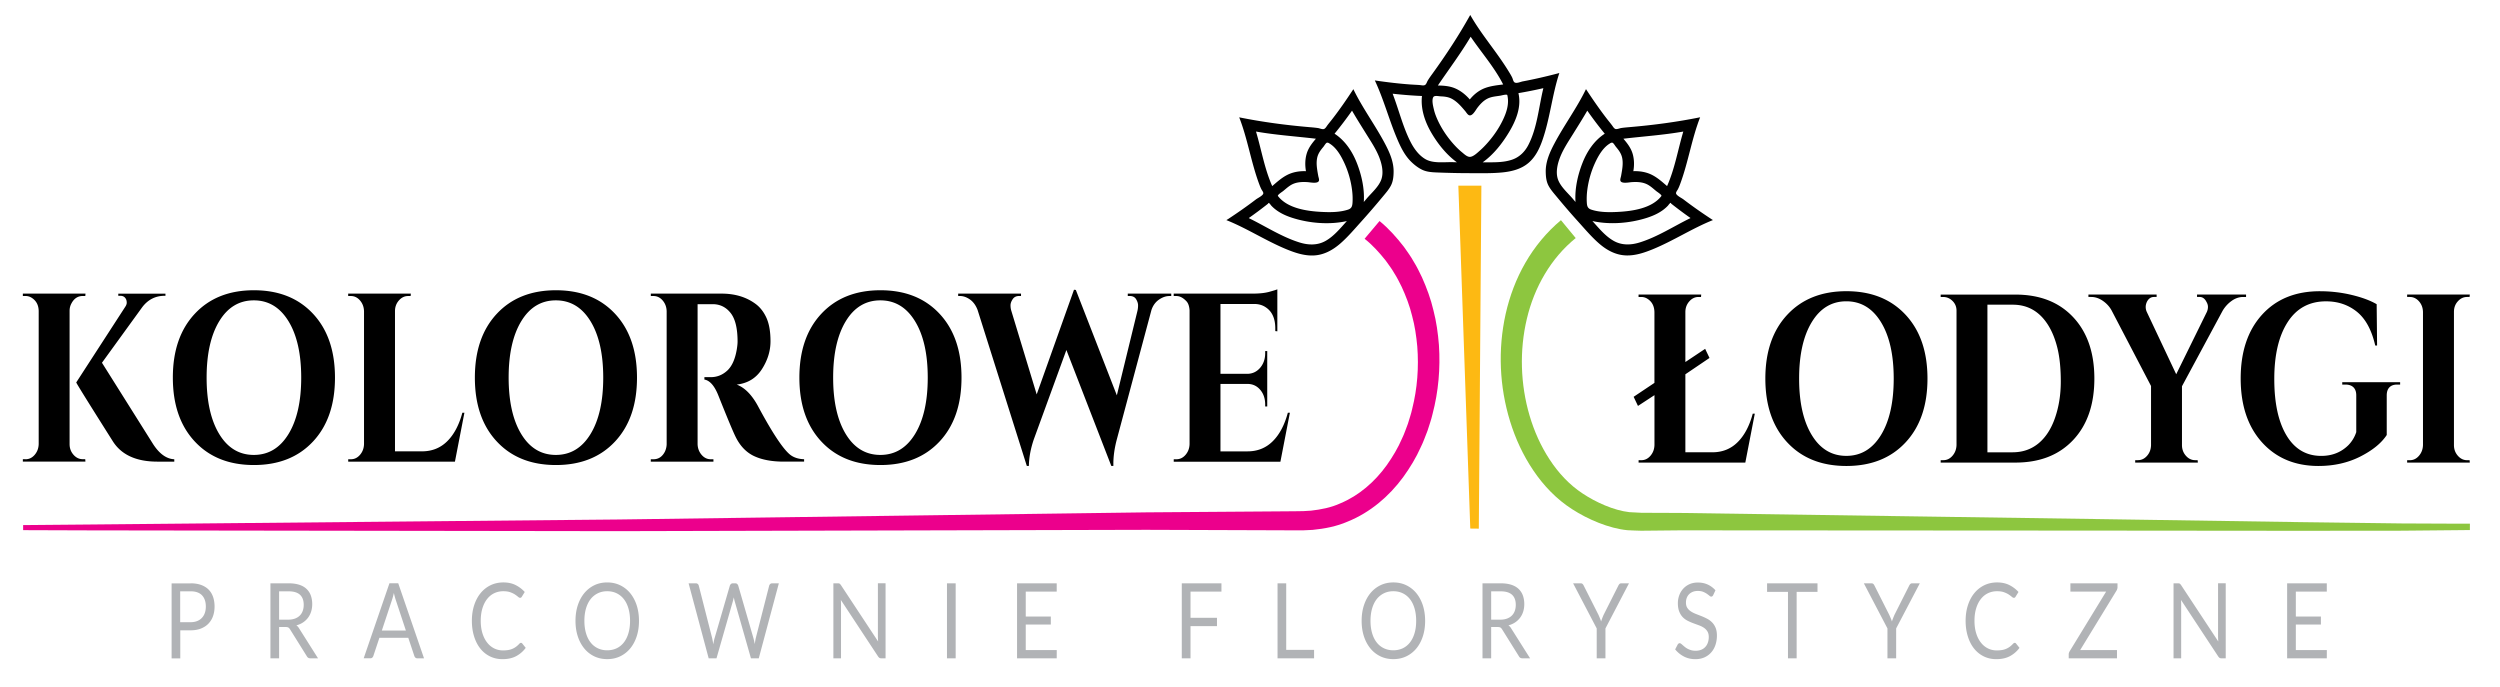 <?xml version="1.0" encoding="UTF-8"?>
<svg xmlns="http://www.w3.org/2000/svg" version="1.1" viewBox="0 0 767 210.7" style="width:100%;height:100%">
  <style>.st1{fill-rule:evenodd;clip-rule:evenodd}</style>
  <path d="M58.46 178.96c1.25 0 2.34.17 3.26.51.92.34 1.69.82 2.3 1.44.61.62 1.06 1.37 1.36 2.25.3.88.45 1.86.45 2.94 0 1.07-.16 2.05-.48 2.94a6.35 6.35 0 0 1-1.41 2.3c-.62.64-1.39 1.14-2.3 1.5-.91.36-1.97.54-3.16.54h-3.17v8.61h-2.66v-23.01h5.81zm0 11.93c.76 0 1.44-.12 2.02-.35.58-.23 1.08-.56 1.47-.99.4-.42.7-.93.9-1.52.2-.59.3-1.24.3-1.94 0-1.47-.39-2.61-1.16-3.44-.78-.82-1.95-1.24-3.54-1.24h-3.17v9.48h3.18zm39.11 11.08H95.2c-.49 0-.85-.22-1.08-.66l-5.13-8.22c-.16-.26-.32-.44-.5-.55s-.46-.17-.83-.17h-2.03v9.6h-2.66v-23.01h5.58c1.25 0 2.33.15 3.24.44.91.29 1.66.72 2.25 1.28a5.22 5.22 0 0 1 1.32 2.02c.28.79.43 1.67.43 2.64 0 .81-.11 1.57-.33 2.28-.22.71-.54 1.34-.96 1.9-.42.56-.93 1.04-1.53 1.44-.6.4-1.28.7-2.05.9.34.22.63.55.88.98l5.77 9.13zm-9.13-11.86c.77 0 1.45-.11 2.05-.33.59-.22 1.09-.53 1.49-.93.4-.4.7-.88.9-1.44.2-.56.3-1.17.3-1.85 0-1.37-.39-2.4-1.16-3.1s-1.93-1.04-3.47-1.04h-2.92v8.69h2.81zm41.65 11.86h-2.07a.81.81 0 0 1-.58-.21c-.15-.14-.26-.32-.33-.53l-1.85-5.56h-8.86l-1.85 5.56c-.06.19-.16.36-.32.51-.16.15-.35.22-.58.22h-2.07l7.9-23.01h2.7l7.91 23.02zm-5.57-8.54l-3.1-9.36a22.725 22.725 0 0 1-.58-2.15c-.19.87-.39 1.59-.59 2.17l-3.1 9.35h7.37zm35.32 3.79c.15 0 .28.07.39.21l1.06 1.33a8.733 8.733 0 0 1-2.94 2.55c-1.15.61-2.55.92-4.18.92-1.42 0-2.7-.29-3.86-.86a8.515 8.515 0 0 1-2.96-2.41c-.82-1.03-1.45-2.27-1.9-3.72-.45-1.45-.68-3.04-.68-4.77 0-1.73.23-3.32.7-4.77.47-1.45 1.13-2.69 1.98-3.73a9.042 9.042 0 0 1 3.05-2.42c1.19-.57 2.5-.86 3.93-.86 1.41 0 2.65.26 3.72.79s2.02 1.24 2.84 2.14l-.88 1.43c-.06.11-.13.19-.21.26-.09.07-.2.1-.35.1-.16 0-.37-.1-.61-.31s-.55-.44-.94-.7c-.39-.26-.87-.49-1.45-.7-.58-.21-1.29-.31-2.14-.31-1.02 0-1.95.21-2.8.62-.85.41-1.57 1.01-2.18 1.79-.61.78-1.09 1.74-1.43 2.86s-.51 2.39-.51 3.81c0 1.44.18 2.71.53 3.84s.84 2.08 1.45 2.85c.61.78 1.33 1.37 2.16 1.78s1.73.61 2.7.61c.59 0 1.12-.04 1.59-.12a5.45 5.45 0 0 0 2.43-1.03c.35-.26.69-.58 1.03-.94.14-.16.3-.24.46-.24zm36.2-6.75c0 1.72-.23 3.31-.7 4.75s-1.13 2.68-1.99 3.72a9.052 9.052 0 0 1-3.08 2.42c-1.2.57-2.52.86-3.98.86-1.45 0-2.78-.29-3.97-.86a8.897 8.897 0 0 1-3.07-2.42c-.85-1.04-1.52-2.28-1.99-3.72-.47-1.44-.7-3.02-.7-4.75 0-1.72.23-3.31.7-4.75s1.13-2.68 1.99-3.73c.86-1.04 1.88-1.85 3.07-2.43s2.52-.87 3.97-.87c1.45 0 2.78.29 3.98.87 1.2.58 2.23 1.39 3.08 2.43.85 1.04 1.52 2.29 1.99 3.73.46 1.45.7 3.03.7 4.75zm-2.74 0c0-1.41-.17-2.68-.5-3.81s-.8-2.08-1.41-2.85a6.217 6.217 0 0 0-2.2-1.79c-.86-.42-1.83-.63-2.9-.63-1.06 0-2.02.21-2.88.63a6.36 6.36 0 0 0-2.21 1.79c-.61.78-1.08 1.73-1.41 2.85-.33 1.12-.5 2.39-.5 3.81 0 1.41.17 2.68.5 3.8.33 1.12.8 2.07 1.41 2.84.61.78 1.35 1.37 2.21 1.78.86.41 1.82.62 2.88.62 1.07 0 2.03-.21 2.9-.62.86-.41 1.6-1.01 2.2-1.78.61-.78 1.08-1.72 1.41-2.84.33-1.12.5-2.38.5-3.8zm45.65-11.51l-6.16 23.01h-2.4l-5-17.55c-.05-.17-.09-.35-.13-.55-.04-.19-.09-.4-.13-.61-.05.21-.09.42-.14.61-.05.19-.09.38-.14.55l-5.03 17.55h-2.4l-6.16-23.01h2.22c.24 0 .44.07.6.21.16.14.26.32.31.53l4.08 16c.06.29.13.6.19.93.06.33.12.69.17 1.06.07-.37.13-.73.2-1.07s.14-.64.23-.92l4.65-16c.06-.18.16-.35.32-.51a.84.84 0 0 1 .59-.23h.77c.24 0 .43.07.58.21.15.14.26.32.33.53l4.63 16c.08.28.16.58.23.9.07.32.14.66.2 1.01.05-.35.1-.69.15-1.01.06-.32.11-.62.18-.9l4.09-16c.05-.19.15-.36.31-.51.16-.15.36-.22.59-.22h2.07zm32.74 0v23.01h-1.34c-.21 0-.39-.04-.53-.13s-.28-.23-.42-.43l-11.43-17.35c.02.27.03.53.04.79.01.26.01.5.01.72v16.4h-2.34v-23.01h1.38c.12 0 .22.01.3.02.08.02.16.04.22.08.07.04.13.09.19.16s.13.16.21.26l11.43 17.33c-.02-.28-.04-.55-.05-.81-.01-.26-.02-.51-.02-.75v-16.3h2.35zm21.51 23.01h-2.67v-23.01h2.67v23.01zm31.01-2.53l-.01 2.54h-12.17v-23.01h12.17v2.54h-9.5v7.65h7.69v2.44h-7.69v7.85h9.51zm41.04-17.94v8.05h8.12v2.54h-8.12v9.89h-2.68v-23.01h12.17v2.54h-9.49zm37.91 17.86v2.62h-11.21v-23.01h2.66v20.4h8.55zm34.07-8.89c0 1.72-.23 3.31-.7 4.75s-1.13 2.68-1.99 3.72a9.052 9.052 0 0 1-3.08 2.42c-1.2.57-2.52.86-3.98.86-1.45 0-2.78-.29-3.97-.86a8.897 8.897 0 0 1-3.07-2.42c-.85-1.04-1.52-2.28-1.99-3.72-.47-1.44-.7-3.02-.7-4.75 0-1.72.23-3.31.7-4.75s1.13-2.68 1.99-3.73a9.142 9.142 0 0 1 3.07-2.43c1.19-.58 2.52-.87 3.97-.87 1.45 0 2.78.29 3.98.87 1.2.58 2.23 1.39 3.08 2.43.85 1.04 1.52 2.29 1.99 3.73.46 1.45.7 3.03.7 4.75zm-2.75 0c0-1.41-.17-2.68-.5-3.81-.33-1.12-.8-2.08-1.41-2.85a6.217 6.217 0 0 0-2.2-1.79c-.86-.42-1.83-.63-2.9-.63-1.06 0-2.02.21-2.88.63a6.36 6.36 0 0 0-2.21 1.79c-.61.78-1.08 1.73-1.41 2.85-.33 1.12-.5 2.39-.5 3.81 0 1.41.17 2.68.5 3.8.33 1.12.8 2.07 1.41 2.84.61.78 1.35 1.37 2.21 1.78.86.41 1.82.62 2.88.62 1.07 0 2.03-.21 2.9-.62.86-.41 1.6-1.01 2.2-1.78.61-.78 1.08-1.72 1.41-2.84.34-1.12.5-2.38.5-3.8zm34.95 11.5h-2.37c-.49 0-.85-.22-1.08-.66l-5.13-8.22c-.16-.26-.32-.44-.5-.55-.18-.11-.46-.17-.83-.17h-2.03v9.6h-2.66v-23.01h5.58c1.25 0 2.33.15 3.24.44.91.29 1.66.72 2.25 1.28a5.22 5.22 0 0 1 1.32 2.02c.28.79.43 1.67.43 2.64 0 .81-.11 1.57-.33 2.28-.22.71-.54 1.34-.96 1.9-.42.56-.93 1.04-1.53 1.44-.6.4-1.28.7-2.05.9.34.22.63.55.88.98l5.77 9.13zm-9.13-11.86c.77 0 1.45-.11 2.05-.33.59-.22 1.09-.53 1.49-.93s.7-.88.9-1.44c.2-.56.3-1.17.3-1.85 0-1.37-.39-2.4-1.16-3.1-.77-.7-1.93-1.04-3.47-1.04h-2.92v8.69h2.81zm32.25 2.69v9.17h-2.68v-9.17l-7.24-13.84h2.34c.24 0 .43.07.56.2.14.13.26.31.36.52l4.52 8.95c.16.38.32.73.45 1.05.14.33.26.65.36.99.1-.33.22-.66.34-.99.13-.33.27-.68.43-1.05l4.51-8.95c.08-.18.2-.35.34-.5.15-.15.34-.22.57-.22h2.36l-7.22 13.84zm33.07-10.24c-.08.16-.17.28-.27.36s-.21.12-.35.12c-.16 0-.34-.09-.55-.27-.21-.18-.48-.38-.79-.6-.32-.22-.7-.42-1.14-.6-.45-.18-.99-.27-1.62-.27-.6 0-1.12.09-1.58.28-.45.19-.84.44-1.14.76-.31.32-.54.7-.7 1.13-.16.43-.23.9-.23 1.41 0 .64.14 1.18.41 1.6.27.42.63.78 1.08 1.08.45.3.95.56 1.52.78.57.22 1.14.45 1.74.68.59.24 1.17.5 1.74.8.56.29 1.07.67 1.52 1.12.45.45.8 1 1.08 1.65.27.65.41 1.46.41 2.41 0 1.01-.15 1.95-.44 2.83-.29.88-.72 1.65-1.29 2.3-.57.65-1.26 1.17-2.08 1.54-.82.37-1.76.56-2.81.56-1.29 0-2.45-.27-3.5-.81a8.376 8.376 0 0 1-2.69-2.19l.77-1.48c.07-.12.16-.22.27-.3a.57.57 0 0 1 .35-.12c.12 0 .26.06.41.17.15.11.32.25.52.43.19.17.41.36.66.56.25.2.53.39.85.56.32.17.68.31 1.08.43.4.11.86.17 1.37.17.63 0 1.2-.1 1.7-.3.5-.2.92-.49 1.26-.86.35-.37.61-.81.79-1.33.18-.51.28-1.09.28-1.72 0-.7-.14-1.27-.41-1.71-.27-.44-.63-.82-1.07-1.12-.44-.3-.95-.55-1.52-.76-.57-.21-1.15-.42-1.74-.64-.59-.22-1.17-.47-1.74-.76-.57-.29-1.08-.66-1.52-1.12-.44-.46-.8-1.04-1.07-1.73s-.41-1.54-.41-2.56c0-.81.14-1.6.41-2.36.27-.76.67-1.43 1.19-2.02a5.7 5.7 0 0 1 1.92-1.41c.76-.35 1.63-.53 2.61-.53 1.1 0 2.11.2 3.01.61.9.41 1.7 1 2.39 1.77l-.68 1.46zm31.99-.98h-6.4v20.4h-2.66v-20.4h-6.41v-2.62h15.47v2.62zm24.13 11.22v9.17h-2.67v-9.17l-7.24-13.84h2.34c.24 0 .43.07.57.2.14.13.26.31.36.52l4.52 8.95c.17.38.32.73.46 1.05.14.33.26.65.36.99.1-.33.22-.66.35-.99.13-.33.27-.68.43-1.05l4.51-8.95c.08-.18.2-.35.35-.5.15-.15.34-.22.56-.22H589l-7.26 13.84zm36.39 4.42c.15 0 .28.07.39.21l1.06 1.33a8.733 8.733 0 0 1-2.94 2.55c-1.15.61-2.55.92-4.18.92-1.42 0-2.7-.29-3.86-.86a8.64 8.64 0 0 1-2.97-2.41c-.82-1.03-1.45-2.27-1.9-3.72-.45-1.45-.68-3.04-.68-4.77 0-1.73.23-3.32.7-4.77.47-1.45 1.13-2.69 1.98-3.73a9.042 9.042 0 0 1 3.05-2.42c1.19-.57 2.5-.86 3.93-.86 1.41 0 2.65.26 3.72.79s2.02 1.24 2.84 2.14l-.88 1.43c-.06.11-.13.19-.21.26-.09.07-.2.1-.35.1-.16 0-.37-.1-.61-.31s-.55-.44-.94-.7c-.39-.26-.87-.49-1.45-.7-.58-.21-1.29-.31-2.14-.31-1.02 0-1.95.21-2.8.62-.85.41-1.57 1.01-2.18 1.79-.61.78-1.09 1.74-1.43 2.86s-.51 2.39-.51 3.81c0 1.44.18 2.71.53 3.84s.84 2.08 1.45 2.85c.61.78 1.33 1.37 2.16 1.78.83.41 1.73.61 2.7.61.59 0 1.12-.04 1.59-.12a5.45 5.45 0 0 0 2.43-1.03c.35-.26.69-.58 1.03-.94.16-.16.32-.24.47-.24zm31.52-17.11c0 .35-.09.7-.27 1.03l-11.18 18.29h11.29v2.54h-14.81v-1.22c0-.17.03-.33.08-.48.05-.15.11-.29.19-.43l11.21-18.34H635.2v-2.54h14.45v1.15zm33.2-1.15v23.01h-1.34c-.21 0-.39-.04-.53-.13s-.28-.23-.42-.43l-11.43-17.35c.02.27.03.53.04.79.01.26.01.5.01.72v16.4h-2.34v-23.01h1.38c.12 0 .22.01.3.02.08.02.16.04.22.08.07.04.13.09.19.16s.13.16.21.26l11.43 17.33c-.02-.28-.04-.55-.05-.81-.01-.26-.02-.51-.02-.75v-16.3h2.35zm31.02 20.48l-.01 2.54h-12.17v-23.01h12.17v2.54h-9.5v7.65h7.69v2.44h-7.69v7.85h9.51z" fill="#b1b3b6"></path>
  <path class="st1" d="M477.93 22.53c-3.55.93-7.13 1.76-10.74 2.44-.74.14-2.04.79-2.63.22-.32-.31-.43-1-.62-1.39-.33-.69-.75-1.36-1.15-2.01-3.63-5.93-8.28-11.14-11.72-17.2-3.48 6.26-7.36 12.16-11.55 17.96-.51.7-1.03 1.41-1.48 2.16-.25.41-.42 1.13-.86 1.37-.45.26-1.18.04-1.66.01-.88-.07-1.77-.1-2.66-.16-3.7-.26-7.39-.71-11.06-1.25 2.71 5.75 4.32 11.93 6.79 17.78 1.08 2.56 2.32 5.15 4.31 7.12.99.98 2.18 1.91 3.44 2.51 1.45.69 3.08.77 4.66.83 3.31.13 6.63.21 9.94.21 3.3 0 6.63.1 9.92-.22 2.93-.29 5.88-1.01 8.16-2.99 2.06-1.79 3.27-4.27 4.16-6.79 2.37-6.74 3-13.94 5.23-20.73-.16.05-.32.09-.48.13zm-15.49 6.64c.66 2.7-.26 5.4-1.44 7.82-1.16 2.37-2.66 4.58-4.39 6.57-.8.93-1.65 1.82-2.57 2.63-.74.64-1.92 1.82-2.96 1.93-.93.1-1.89-.87-2.55-1.41-1.1-.89-2.09-1.92-3.01-2.99-1.69-1.98-3.15-4.16-4.27-6.51-.55-1.16-1.04-2.36-1.33-3.62-.23-.97-.71-2.81-.2-3.76.34-.64 1.59-.3 2.26-.27 1.26.05 2.45.19 3.57.82 1.02.57 1.89 1.37 2.68 2.22.43.47.84.95 1.25 1.43.32.37.65.96 1.05 1.23 1.09.72 2.18-1.46 2.72-2.17.81-1.06 1.77-2.11 2.96-2.75 1.26-.68 2.67-.76 4.05-.98.36-.05 1.99-.53 2.18-.19zm-21.22-3.06c3.35-4.95 6.93-9.69 9.98-14.84 3.3 4.86 7.3 9.38 9.97 14.64-1.88.25-3.79.44-5.58 1.11-1.84.69-3.44 1.97-4.66 3.5-1.14-1.33-2.53-2.48-4.12-3.24-1.81-.87-3.7-1.01-5.68-1.05.04-.04.06-.08.09-.12zm4.46 23.64c-2.62-.06-6.01.45-8.36-.92-2.04-1.19-3.52-3.25-4.57-5.31-2.37-4.65-3.61-9.91-5.49-14.77 2.99.33 6 .58 9 .7-.44 3.92.87 7.81 2.81 11.17 1.99 3.44 4.68 6.83 7.91 9.18-.43-.03-.87-.04-1.3-.05zm27.78-22.52c-1.38 5.7-1.84 11.98-4.57 17.26-1.04 2.02-2.66 3.66-4.83 4.44-2.88 1.04-6.16.85-9.17.87 3.3-2.37 5.92-5.69 8.01-9.14 2.17-3.58 3.95-7.85 2.95-12.09 2.56-.43 5.11-.94 7.64-1.52 0 .06-.02.12-.03.18zm51.66 40.03c-2.95-1.94-5.86-3.96-8.67-6.11-.52-.4-2.11-1.14-2.24-1.82-.07-.36.37-.9.54-1.21.33-.61.57-1.25.81-1.91 2.43-6.62 3.47-13.65 6.04-20.23-7.14 1.44-14.27 2.39-21.52 3.01-.89.08-1.79.15-2.67.28-.47.07-1.29.43-1.75.31-.5-.14-.82-.78-1.12-1.17-.5-.67-1.05-1.32-1.56-1.98-2.26-2.93-4.37-5.99-6.4-9.09-2.81 5.82-6.7 11.03-9.71 16.73-1.43 2.7-2.7 5.59-2.64 8.7.03 1.41.16 2.83.81 4.11.68 1.32 1.7 2.44 2.64 3.58 2.09 2.53 4.23 5.02 6.43 7.45 2.1 2.32 4.12 4.74 6.49 6.8 2.32 2.02 5.04 3.52 8.18 3.65 2.89.12 5.67-.82 8.31-1.9 6.33-2.6 12.08-6.4 18.45-8.95-.14-.07-.28-.16-.42-.25zm-15.39-7.14c-2.93 3.85-9.02 4.68-13.51 4.9-2.62.13-5.5.13-8.02-.71-1.06-.35-1.3-1.03-1.36-2.09-.09-1.39-.02-2.78.17-4.16a28.76 28.76 0 0 1 2.3-7.98c1-2.18 2.4-4.69 4.5-6 .28-.18.58-.39.9-.29.34.11.81.96 1.06 1.26.89 1.06 1.67 2.09 1.93 3.48.24 1.24.13 2.51-.06 3.75-.09.57-.19 1.13-.29 1.69-.07.4-.31.99-.23 1.4.22 1.12 2.71.56 3.49.51 1.36-.09 2.81-.06 4.11.41 1.34.48 2.35 1.47 3.43 2.35.26.22 1.72 1.13 1.58 1.48zm-11.52-17.58c6.09-.71 12.18-1.12 18.23-2.18-1.65 5.55-2.61 11.42-4.98 16.73-1.44-1.24-2.88-2.54-4.58-3.41-1.77-.91-3.8-1.24-5.77-1.16.31-1.74.29-3.56-.19-5.26-.52-1.83-1.64-3.27-2.86-4.7.05 0 .1-.01.15-.02zm-15.67 18.45c-1.54-1.81-3.83-3.74-4.59-6.05-.73-2.22-.06-4.88.79-6.96.99-2.41 2.45-4.59 3.82-6.79 1.49-2.4 3.01-4.79 4.42-7.24 1.7 2.42 3.48 4.79 5.36 7.07-3.22 2.09-5.42 5.39-6.81 8.91-1.47 3.72-2.44 8.03-2.16 12.04-.28-.32-.56-.65-.83-.98zm35.95 5.99c-5.12 2.51-9.98 5.71-15.46 7.41-2.62.81-5.4.92-7.86-.44-2.63-1.45-4.63-3.95-6.62-6.14 5.32 1.2 11.44.69 16.63-.95 2.42-.77 4.78-1.89 6.54-3.76.16-.17.33-.48.53-.6.13-.34.3-.34.5-.01l.3.24a128.381 128.381 0 0 0 5.6 4.16c-.05.03-.1.06-.16.09z"></path>
  <path d="M757.77 160.66h-5.03l-15.88-.07-31.77-.41-62.77-.95-126.88-1.86-7.94-.03-3.97-.02c-1.27-.04-2.43-.13-3.65-.19-4.79-.54-10.32-3.05-14.32-5.72-4.03-2.64-7.42-6.28-10.12-10.41-2.71-4.12-4.76-8.72-6.17-13.51-2.82-9.6-3.13-20-.83-29.68 2.28-9.68 7.4-18.63 14.99-24.77l-4.53-5.49c-4.38 3.67-8.07 8.14-10.9 13.05-2.84 4.91-4.83 10.24-6.06 15.7-2.43 10.93-1.91 22.36 1.36 32.98 1.64 5.31 3.99 10.42 7.14 15.07 3.13 4.64 7.11 8.82 11.92 11.89 4.78 3.1 11.27 5.88 16.93 6.43 1.41.06 2.86.14 4.22.16l3.97-.04 7.94-.08 126.88.08 62.77.06 31.77-.03 15.88-.15 5.04-.05.01-1.96z" fill="#8dc63f"></path>
  <path class="st1" d="M376.25 67.53c6.36 2.54 12.11 6.34 18.45 8.95 2.63 1.08 5.42 2.02 8.31 1.9 3.13-.13 5.85-1.63 8.18-3.65 2.37-2.06 4.39-4.48 6.49-6.8 2.2-2.44 4.34-4.93 6.43-7.45.94-1.14 1.96-2.26 2.64-3.58.65-1.27.79-2.7.81-4.11.06-3.11-1.21-6-2.64-8.7-3.01-5.71-6.9-10.92-9.71-16.73-2.03 3.1-4.13 6.16-6.4 9.09-.51.67-1.06 1.31-1.56 1.98-.29.39-.61 1.03-1.12 1.17-.46.13-1.29-.24-1.75-.31-.88-.13-1.78-.21-2.67-.28-7.25-.62-14.38-1.57-21.52-3.01 2.57 6.58 3.61 13.61 6.04 20.23.24.65.48 1.29.81 1.91.17.31.61.85.54 1.21-.12.68-1.72 1.42-2.24 1.82-2.81 2.15-5.71 4.16-8.67 6.11-.15.07-.28.16-.42.25zm17.39-8.89c1.08-.88 2.09-1.87 3.43-2.35 1.3-.47 2.75-.5 4.11-.41.78.05 3.27.61 3.49-.51.08-.41-.16-1-.23-1.4-.1-.56-.21-1.13-.29-1.69-.19-1.24-.3-2.51-.06-3.75.26-1.39 1.04-2.42 1.93-3.48.25-.3.72-1.15 1.06-1.26.32-.1.62.11.9.29 2.1 1.31 3.5 3.82 4.5 6a28.52 28.52 0 0 1 2.3 7.98c.19 1.38.26 2.77.17 4.16-.07 1.05-.3 1.74-1.36 2.09-2.52.83-5.4.84-8.02.71-4.49-.22-10.58-1.05-13.51-4.9-.15-.35 1.31-1.26 1.58-1.48zm10.08-16.08c-1.22 1.43-2.34 2.86-2.86 4.7-.48 1.7-.5 3.52-.19 5.26-1.97-.08-4.01.25-5.77 1.16-1.7.87-3.14 2.17-4.58 3.41-2.37-5.31-3.32-11.18-4.98-16.73 6.05 1.06 12.14 1.47 18.23 2.18.05.01.1.02.15.02zm14.69 19.41c.28-4.01-.68-8.32-2.16-12.04-1.4-3.52-3.59-6.82-6.81-8.91 1.88-2.29 3.66-4.65 5.36-7.07 1.41 2.45 2.93 4.84 4.42 7.24 1.37 2.2 2.83 4.38 3.82 6.79.85 2.08 1.52 4.74.79 6.96-.76 2.31-3.06 4.24-4.59 6.05-.27.33-.55.66-.83.98zm-35.29 4.93a129.117 129.117 0 0 0 5.6-4.16l.3-.24c.21-.33.37-.33.5.01.2.12.37.43.53.6 1.76 1.87 4.12 3 6.54 3.76 5.18 1.64 11.3 2.15 16.63.95-1.99 2.19-3.99 4.69-6.62 6.14-2.46 1.36-5.25 1.25-7.86.44-5.48-1.7-10.34-4.9-15.46-7.41a.417.417 0 0 0-.16-.09z"></path>
  <path d="M7.1 162.65l20.27.07 162.19.24 162.19-.41 40.55.14 5.07.02c.86-.01 1.66.02 2.57-.01l2.76-.13c3.66-.36 7.36-1.06 10.77-2.55 6.91-2.79 12.71-7.77 16.99-13.59 2.12-2.93 4.01-6.03 5.46-9.31.81-1.61 1.37-3.31 2.04-4.97.53-1.7 1.15-3.39 1.54-5.12 1.82-6.9 2.44-14.07 1.96-21.19-.28-3.55-.77-7.11-1.67-10.58-.81-3.49-2.06-6.89-3.53-10.18-.79-1.63-1.56-3.26-2.53-4.8-.87-1.59-1.96-3.05-3-4.54-2.22-2.87-4.66-5.62-7.49-7.93l-4.58 5.44c2.44 1.93 4.54 4.26 6.48 6.7.9 1.28 1.87 2.51 2.63 3.88.86 1.32 1.54 2.73 2.25 4.14 1.32 2.86 2.46 5.83 3.21 8.92.84 3.07 1.3 6.24 1.59 9.42.5 6.38.02 12.87-1.55 19.09-.33 1.57-.88 3.08-1.33 4.62-.59 1.48-1.06 3.02-1.77 4.45-1.25 2.94-2.9 5.67-4.72 8.25-3.68 5.12-8.55 9.34-14.27 11.72-2.82 1.29-5.9 1.88-8.97 2.23l-2.33.14c-.79.04-1.67.02-2.51.04l-5.07.04-40.55.3-162.19 2.19-162.19 1.54-20.27.18v1.55z" fill="#ec008c"></path>
  <path fill="#fdb913" d="M454.49 56.97h-7.07l3.66 105.19 2.62.03z"></path>
  <path d="M7.83 140.9c1.09 0 2.03-.45 2.81-1.36.78-.91 1.19-2 1.23-3.28V95.38c-.04-1.77-.74-3.09-2.09-3.98-.59-.39-1.24-.59-1.96-.59h-.81v-.74h19.22l-.06.74h-.77c-1.52 0-2.68.76-3.48 2.28-.38.69-.57 1.45-.57 2.28v40.87c0 1.28.4 2.37 1.2 3.28.8.91 1.75 1.36 2.84 1.36h.76l.06.74H7.01v-.74h.82zm45.64.73h-5.18c-6.41 0-10.94-2.04-13.59-6.11-7.54-11.93-11.31-17.99-11.31-18.19l14.98-23.12c.34-.49.51-.93.51-1.33 0-.39-.06-.74-.19-1.03-.34-.74-.93-1.1-1.77-1.1h-.63v-.66h14.47v.66h-.26c-2.82 0-5.12 1.18-6.89 3.53l-12.33 17.01 15.74 25.04c1.94 2.95 4.09 4.47 6.45 4.57v.73zm6.29-45.36c4.49-4.81 10.53-7.22 18.14-7.22 7.61 0 13.65 2.41 18.14 7.22s6.73 11.34 6.73 19.59-2.24 14.78-6.73 19.59c-4.49 4.81-10.53 7.22-18.14 7.22-7.61 0-13.65-2.4-18.14-7.22-4.49-4.81-6.73-11.34-6.73-19.59-.01-8.25 2.24-14.78 6.73-19.59zm7.52 36.93c2.59 4.25 6.12 6.37 10.59 6.37s8.01-2.12 10.62-6.37c2.61-4.25 3.92-10.03 3.92-17.34 0-7.31-1.31-13.1-3.92-17.34-2.61-4.25-6.15-6.37-10.62-6.37-4.47 0-8 2.12-10.59 6.37s-3.89 10.03-3.89 17.34c0 7.31 1.3 13.09 3.89 17.34zm40.36 7.7c1.09 0 2.03-.45 2.81-1.36.78-.91 1.19-2 1.23-3.28v-40.8c-.04-1.28-.45-2.37-1.23-3.28-.78-.91-1.72-1.36-2.81-1.36h-.82v-.74h19.22l-.06.74h-.76c-1.1 0-2.04.45-2.84 1.36-.8.91-1.2 2-1.2 3.28v43.01h8.28c3.08 0 5.66-1.03 7.74-3.09 2.09-2.06 3.63-4.98 4.65-8.76h.63l-2.91 15.02h-32.74v-.74h.81zm44.78-44.63c4.49-4.81 10.53-7.22 18.14-7.22 7.61 0 13.65 2.41 18.14 7.22s6.73 11.34 6.73 19.59-2.24 14.78-6.73 19.59c-4.49 4.81-10.53 7.22-18.14 7.22-7.61 0-13.65-2.4-18.14-7.22-4.49-4.81-6.73-11.34-6.73-19.59s2.24-14.78 6.73-19.59zm7.52 36.93c2.59 4.25 6.12 6.37 10.59 6.37s8.01-2.12 10.62-6.37c2.61-4.25 3.92-10.03 3.92-17.34 0-7.31-1.31-13.1-3.92-17.34-2.61-4.25-6.15-6.37-10.62-6.37-4.47 0-8 2.12-10.59 6.37s-3.89 10.03-3.89 17.34c.01 7.31 1.3 13.09 3.89 17.34zm56.99-39.88h-2.91v42.94c.04 1.28.45 2.37 1.23 3.28.78.91 1.72 1.36 2.81 1.36h.82v.74h-19.22v-.74h.82c1.52 0 2.68-.76 3.48-2.28.34-.69.53-1.45.57-2.28V95.46c-.04-1.28-.45-2.37-1.23-3.28-.78-.91-1.72-1.36-2.81-1.36h-.82v-.74h21.68c4.09 0 7.54 1.03 10.37 3.09 1.43 1.03 2.57 2.47 3.41 4.31.84 1.84 1.26 4.25 1.26 7.22 0 2.97-.88 5.83-2.65 8.58s-4.34 4.32-7.71 4.71c2.44.93 4.59 3.09 6.45 6.48 4.55 8.49 7.92 13.55 10.11 15.17 1.1.79 2.47 1.2 4.11 1.25v.74h-6.19c-3.67 0-6.71-.56-9.13-1.69-2.42-1.13-4.33-3.12-5.72-5.97-.8-1.62-2.55-5.82-5.25-12.59-1.18-2.99-2.61-4.64-4.3-4.93v-.74h1.96c1.9 0 3.57-.66 5.03-1.99 1.45-1.33 2.43-3.49 2.94-6.48.17-1.03.25-1.84.25-2.43 0-4.03-.7-6.93-2.09-8.73-1.39-1.79-3.18-2.71-5.37-2.76h-1.9zm35.05 2.95c4.49-4.81 10.53-7.22 18.14-7.22 7.61 0 13.65 2.41 18.14 7.22s6.73 11.34 6.73 19.59-2.24 14.78-6.73 19.59c-4.49 4.81-10.54 7.22-18.14 7.22-7.61 0-13.65-2.4-18.14-7.22-4.49-4.81-6.73-11.34-6.73-19.59s2.24-14.78 6.73-19.59zm7.52 36.93c2.59 4.25 6.12 6.37 10.59 6.37s8.01-2.12 10.62-6.37c2.61-4.25 3.92-10.03 3.92-17.34 0-7.31-1.31-13.1-3.92-17.34-2.61-4.25-6.15-6.37-10.62-6.37-4.47 0-8 2.12-10.59 6.37s-3.89 10.03-3.89 17.34c0 7.31 1.3 13.09 3.89 17.34zm99.84-42.38h-.57c-1.05 0-2.12.37-3.19 1.1-1.07.74-1.84 1.79-2.31 3.17l-10.62 39.69c-.72 2.7-1.07 5.21-1.07 7.51v.66h-.63l-13.78-35.57-9.99 27.4c-.97 2.85-1.48 5.57-1.52 8.17h-.63l-15.11-47.87c-.55-1.42-1.33-2.49-2.34-3.2-1.01-.71-2.04-1.07-3.1-1.07h-.51v-.74h19.28v.74h-.57c-.89 0-1.55.33-1.99.99-.44.66-.66 1.29-.66 1.88 0 .59.08 1.15.25 1.69l7.78 25.63 11.44-32.11.57.07 12.58 32.33 6.32-25.92c.13-.54.19-1.1.19-1.69 0-.59-.2-1.21-.6-1.88-.4-.66-1.06-.99-1.99-.99H346v-.74h13.34v.75zm1.58 50.08c1.09 0 2.03-.45 2.81-1.36.78-.91 1.19-2 1.23-3.28V95.24c-.08-1.28-.4-2.21-.95-2.8-1.01-1.08-2.04-1.62-3.1-1.62h-.82v-.74h24.21c2.06 0 3.77-.18 5.12-.55 1.35-.37 2.17-.63 2.47-.77v12.89l-.63-.07v-.81c0-3.04-.97-5.2-2.91-6.48-.93-.64-2.02-.98-3.29-1.03h-10.62v21.43h8.34c1.56-.05 2.84-.68 3.86-1.88 1.01-1.2 1.52-2.69 1.52-4.45v-.66h.63v17.01h-.63v-.59c0-1.82-.5-3.31-1.49-4.49-.99-1.18-2.24-1.79-3.76-1.84h-8.47v20.69h8.28c3.08 0 5.66-1.03 7.74-3.09 2.09-2.06 3.63-4.98 4.65-8.76h.63l-2.91 15.02H360.1v-.74h.82zm142.63.29c1.09 0 2.03-.45 2.81-1.36.78-.91 1.19-2 1.23-3.28v-15.32l-5.06 3.31-1.33-2.8 6.38-4.27V95.75c-.04-1.82-.74-3.17-2.09-4.05-.59-.39-1.24-.59-1.96-.59h-.82v-.74h19.22l-.06.74h-.76c-1.1 0-2.04.45-2.84 1.36-.8.91-1.2 2-1.2 3.28v15.32l6.07-4.05 1.33 2.8-7.4 5.01v23.93h8.28c3.08 0 5.66-1.03 7.74-3.09 2.09-2.06 3.63-4.98 4.65-8.76h.63l-2.91 15.02h-32.74v-.74h.83zm44.79-44.63c4.49-4.81 10.53-7.22 18.14-7.22s13.65 2.41 18.14 7.22 6.73 11.34 6.73 19.59-2.24 14.78-6.73 19.59c-4.49 4.81-10.53 7.22-18.14 7.22s-13.65-2.4-18.14-7.22c-4.49-4.81-6.73-11.34-6.73-19.59s2.24-14.78 6.73-19.59zm7.52 36.93c2.59 4.25 6.12 6.37 10.59 6.37s8.01-2.12 10.62-6.37c2.61-4.25 3.92-10.03 3.92-17.34 0-7.31-1.31-13.1-3.92-17.34-2.61-4.25-6.15-6.37-10.62-6.37-4.47 0-8 2.12-10.59 6.37s-3.89 10.03-3.89 17.34c0 7.32 1.3 13.1 3.89 17.34zm80.18-36.19c4.34 4.62 6.51 10.9 6.51 18.85 0 7.95-2.17 14.24-6.51 18.85-4.34 4.61-10.24 6.92-17.7 6.92H595.4v-.74h.82c1.09 0 2.03-.45 2.81-1.36.78-.91 1.19-2 1.23-3.28V95.31c0-1.18-.41-2.17-1.23-2.98-.82-.81-1.76-1.21-2.81-1.21h-.82v-.74h22.94c7.46 0 13.36 2.3 17.7 6.92zm-18.52 41.46c3.03 0 5.66-.91 7.87-2.72 2.21-1.82 3.91-4.43 5.09-7.84 1.18-3.41 1.77-7.13 1.77-11.16s-.35-7.45-1.04-10.27c-.7-2.82-1.68-5.22-2.94-7.18-2.61-4.07-6.19-6.11-10.75-6.11h-7.78v45.29h7.78zm71.56-47.65h-.88c-1.26 0-2.47.42-3.6 1.25a9.777 9.777 0 0 0-2.72 3.02l-12.45 23.12v18.04c0 1.28.4 2.37 1.2 3.28.8.91 1.75 1.36 2.85 1.36h.76l.06.74h-19.22v-.74h.82c1.1 0 2.03-.44 2.81-1.33.78-.88 1.19-1.96 1.23-3.24v-18.19L647.87 95.3c-.63-1.18-1.53-2.17-2.69-2.98s-2.35-1.21-3.57-1.21h-.88v-.74h20.92v.74h-.82c-.93 0-1.64.49-2.15 1.47-.25.54-.38 1.07-.38 1.58 0 .52.1 1.02.32 1.51l9.04 19.15 9.42-19.15c.21-.49.32-.99.32-1.51s-.15-1.02-.44-1.51c-.51-1.03-1.22-1.55-2.15-1.55h-.76v-.74h15.04v.75zm22.25 51.85c-7.21 0-12.99-2.42-17.35-7.25-4.36-4.84-6.54-11.37-6.54-19.59s2.18-14.74 6.54-19.55c4.36-4.81 10.27-7.22 17.73-7.22 3.37 0 6.64.38 9.8 1.14 3.16.76 5.71 1.71 7.65 2.84l.13 12.67h-.57c-1.09-4.76-2.97-8.21-5.62-10.35-2.66-2.14-5.82-3.2-9.48-3.2-5.1 0-9.02 2.12-11.76 6.37s-4.11 10.07-4.11 17.45c0 7.39 1.25 13.17 3.76 17.34s6.06 6.26 10.65 6.26c3.33 0 6.11-1.1 8.34-3.31 1.09-1.13 1.9-2.45 2.4-3.98v-11.27c0-1.08-.28-1.9-.85-2.47-.57-.56-1.38-.85-2.44-.85h-1.01v-.74h17.76v.74h-.95c-1.01 0-1.79.28-2.34.85-.55.57-.82 1.39-.82 2.47v12.15c-1.64 2.5-4.36 4.71-8.15 6.63-3.8 1.91-8.05 2.87-12.77 2.87zm28-1.77c1.1 0 2.03-.45 2.81-1.36.78-.91 1.19-2 1.23-3.28V95.68c-.04-1.28-.45-2.36-1.23-3.24-.78-.88-1.72-1.33-2.81-1.33h-.82v-.74h19.22l-.06.74h-.76c-1.09 0-2.04.44-2.84 1.33-.8.88-1.2 1.96-1.2 3.24v40.87c0 1.28.4 2.37 1.2 3.28.8.91 1.75 1.36 2.84 1.36h.76l.06.74h-19.22v-.74h.82z"></path>
</svg>
